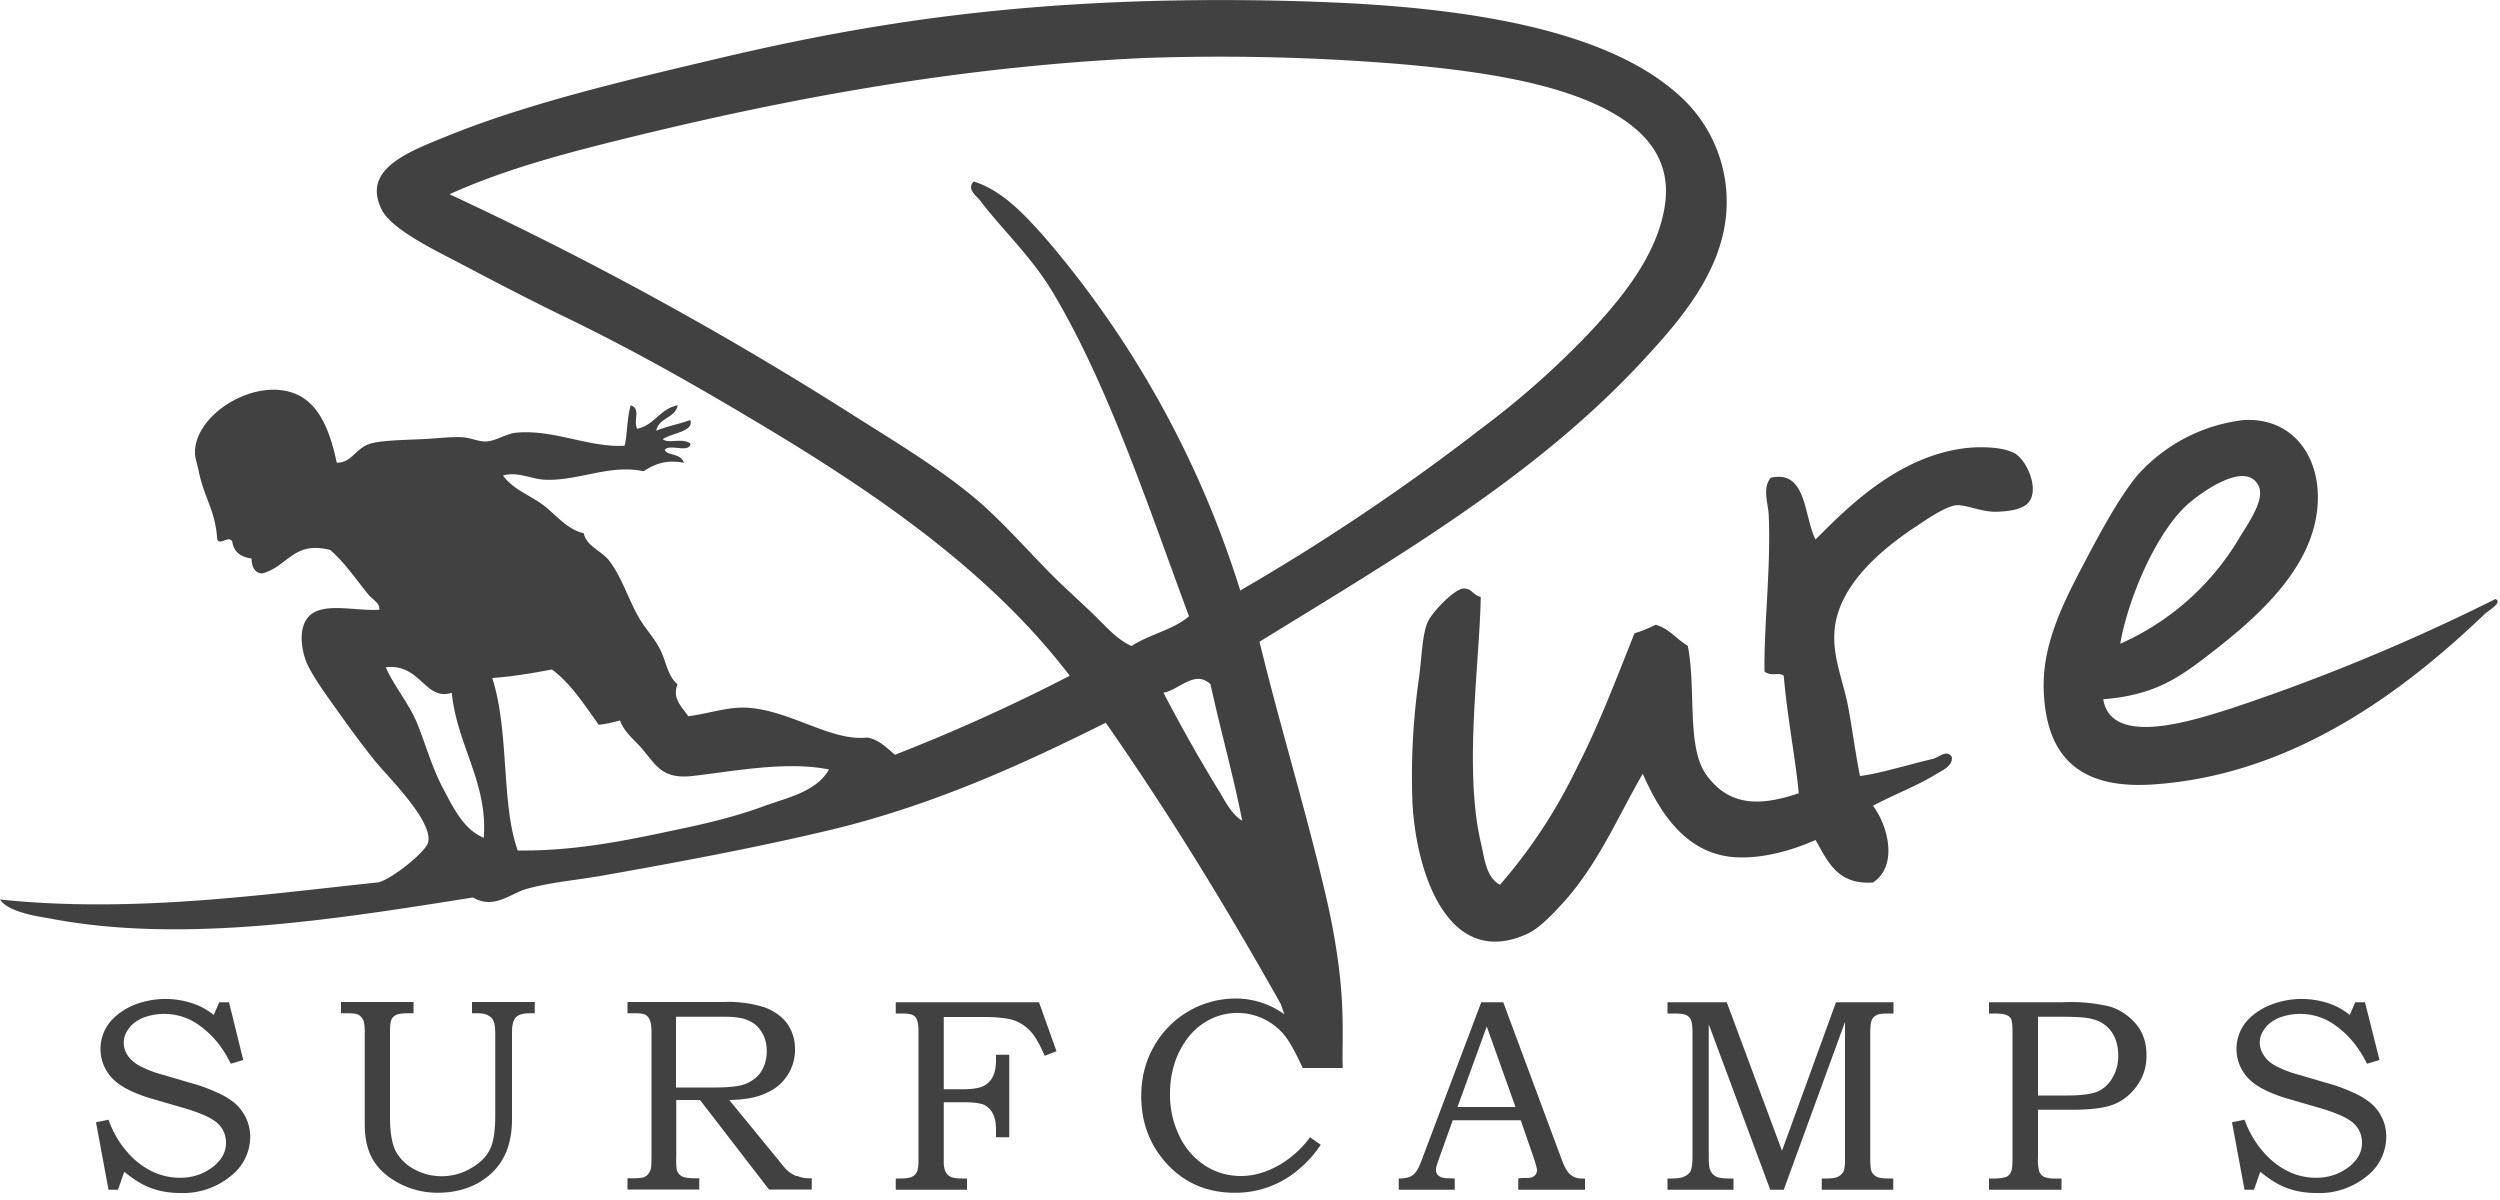 <svg viewBox="0 0 100 48" xmlns="http://www.w3.org/2000/svg" fill-rule="evenodd" clip-rule="evenodd" stroke-linejoin="round" stroke-miterlimit="2"><path d="M48.76 31.64a63.99 63.99 0 01-2.22-3.93c.65-.13 1.26-.93 1.88-.34.4 1.84.9 3.59 1.27 5.46-.42-.25-.7-.8-.93-1.2zm-5.12-7.16c-.51-.49-1.04-.96-1.53-1.45-.98-.98-1.92-2.07-2.98-2.99-1.46-1.25-3.26-2.33-4.95-3.4a140.64 140.64 0 00-16.2-8.87c1.96-.89 4.12-1.5 6.31-2.05 6.5-1.63 13.63-3.04 21.48-3.4a88 88 0 0110.32.25c3.3.29 6.38.78 8.44 1.96 1.3.75 2.4 1.9 2.04 3.84-.35 1.94-1.76 3.63-3.07 5.02a34.16 34.16 0 01-4.26 3.76 87.14 87.14 0 01-9.63 6.47 39.88 39.88 0 00-7.84-14.15c-.78-.87-1.67-1.85-2.82-2.21-.3.3.1.56.26.77.94 1.23 2.02 2.2 2.9 3.66 2.23 3.73 3.83 8.6 5.45 12.96-.62.54-1.6.73-2.3 1.19-.66-.3-1.12-.9-1.62-1.36zM30.6 32.23c-.97.36-2 .63-3.07.86-2.08.44-4.32.96-6.82.93-.67-1.85-.33-4.76-1.02-6.9.85-.06 1.63-.2 2.39-.34.77.58 1.3 1.42 1.87 2.21.31-.03.57-.1.85-.17.18.5.62.8.94 1.2.53.63.78 1.15 1.96 1.02 1.59-.18 3.76-.61 5.46-.26-.51.89-1.65 1.12-2.56 1.45zm-11.25 1.28c-.81-.33-1.22-1.21-1.62-1.96-.43-.8-.68-1.7-1.02-2.56-.34-.85-.94-1.52-1.28-2.3 1.4-.16 1.57 1.37 2.64 1.02.21 2.1 1.45 3.6 1.28 5.8zm33.58 1.88c-.8-3.34-1.74-6.4-2.55-9.72 5.48-3.38 11.11-6.64 15.42-11.34 1.35-1.46 3.02-3.38 3.24-5.7A5.7 5.7 0 0067 3.67C64.08 1.15 58.62.33 53.36.1c-2.95-.13-6.13-.13-8.95 0-5.72.26-10.5 1-15.94 2.3-3.46.82-7.4 1.74-10.65 3.07-1.58.64-3.33 1.32-2.56 2.9.41.85 2.32 1.72 3.4 2.3 1.37.72 2.68 1.4 3.84 1.96 2.9 1.4 5.21 2.73 7.5 4.09 4.92 2.92 9.55 6.07 12.79 10.31a72.93 72.93 0 01-6.99 3.16c-.33-.27-.61-.59-1.1-.69-1.44.17-3.05-1.07-4.78-1.19-.8-.05-1.49.22-2.39.34-.23-.36-.66-.69-.43-1.28-.4-.34-.45-.9-.68-1.36-.22-.46-.59-.84-.85-1.28-.43-.74-.7-1.65-1.2-2.3-.3-.4-.9-.56-1.02-1.1-.68-.16-1.1-.73-1.61-1.12-.53-.4-1.22-.63-1.62-1.19.6-.17 1.13.15 1.7.17 1.33.05 2.57-.63 3.92-.34.47-.3.9-.47 1.62-.34-.15-.4-.65-.27-.77-.51.17-.27 1 .15 1.03-.26-.35-.24-.86.02-1.11-.17.33-.25 1.27-.3 1.1-.77-.43.16-.94.25-1.36.43.1-.53.76-.5.86-1.02-.72.14-.92.79-1.62.94-.18-.33.17-.78-.26-.94-.16.52-.14 1.28-.25 1.62-1.42.08-2.85-.67-4.35-.52-.42.05-.78.33-1.2.35-.32 0-.6-.15-.93-.17-.46-.03-1.15.06-1.7.08-.73.03-1.54.05-1.97.17-.62.18-.74.77-1.36.77-.28-1.34-.75-2.48-1.8-2.81-1.45-.48-3.5.66-3.83 2.04-.1.46 0 .62.09 1.02.23 1.18.68 1.61.76 2.82.12.25.45-.18.6.08.06.43.35.62.77.68.01.33.12.57.42.6 1.04-.27 1.24-1.32 2.73-.94.59.51 1.07 1.23 1.54 1.8.15.18.47.34.42.59-.97.06-2.25-.32-2.81.26-.45.46-.3 1.37-.09 1.87.28.64 1.08 1.69 1.45 2.22.45.63.88 1.2 1.28 1.7.53.65 2.3 2.37 2.13 3.24-.08.4-1.57 1.57-2.04 1.62-4.43.46-9.75 1.24-15.09.68.18.27.56.42.85.51.38.13.82.19 1.2.26 5.32 1.01 11.49 0 16.87-.85.84.49 1.5-.16 2.13-.34.88-.25 1.93-.35 2.9-.51 3-.53 6.3-1.14 9.38-1.88 4.1-1 7.65-2.64 10.9-4.26 2.5 3.58 4.81 7.35 7 11.25l.14.4v.01a3.32 3.32 0 00-1.95-.63 3.75 3.75 0 00-3.27 1.93c-.34.6-.5 1.25-.5 1.98 0 .99.3 1.84.9 2.56.72.86 1.67 1.3 2.83 1.3a3.88 3.88 0 002.73-1.08c.26-.23.5-.51.72-.84l-.43-.3a4 4 0 01-1.3 1.15c-.5.27-.98.4-1.46.4-.5 0-.98-.13-1.41-.4a2.86 2.86 0 01-1.04-1.17 3.77 3.77 0 01-.39-1.72c0-.63.13-1.2.38-1.7s.58-.88.99-1.14a2.43 2.43 0 013.32.65c.14.2.35.58.62 1.16h1.6c-.05-1.48.22-3.22-.78-7.33zm23.7-14.32c.42-.29 1.2-.82 1.62-.86.4-.03 1.03.28 1.62.26.55-.02 1.17-.1 1.36-.51.27-.56-.18-1.53-.6-1.8-.43-.27-1.26-.3-1.87-.25-2.79.27-4.87 2.4-6.14 3.67-.47-.92-.34-2.8-1.79-2.47-.35.43-.1 1-.08 1.53.09 2.06-.2 4.43-.17 6.22.27.22.57.01.77.17.13 1.58.48 3.38.6 4.7-1.62.55-2.79.48-3.67-.7-.84-1.1-.42-3.47-.77-5.2-.45-.26-.73-.68-1.28-.84-.27.13-.54.25-.85.34-.73 1.83-1.43 3.68-2.3 5.37A20.92 20.92 0 0160 35.39c-.57-.3-.62-1.08-.77-1.7-.68-2.95-.05-7.08 0-9.81-.36-.11-.35-.34-.68-.34-.36 0-1.27.94-1.45 1.36-.21.49-.23 1.38-.34 2.22a27.4 27.4 0 00-.26 5.03c.16 2.84 1.46 6.64 4.6 5.2.51-.24 1.05-.83 1.46-1.28 1.37-1.52 2.18-3.45 3.15-5.12.63 1.43 1.63 3.14 3.58 3.33 1.11.1 2.34-.24 3.33-.68.49.84.86 1.8 2.3 1.7 1-.66.62-2.24 0-3.07.84-.45 1.8-.81 2.55-1.28.22-.13.66-.32.6-.68-.2-.3-.5.02-.77.09-.99.23-2.14.59-2.9.68-.2-.99-.31-1.93-.5-2.9-.2-.96-.6-1.9-.52-2.9.14-1.88 2.01-3.35 3.24-4.17zm10.74-.77c.45-.45 2.46-1.98 2.98-.85.26.55-.47 1.55-.76 2.04a10.47 10.47 0 01-4.78 4.26c.27-1.6 1.28-4.17 2.56-5.45zm12.45 3.66a80.27 80.27 0 01-10.49 4.35c-1.4.44-4.88 1.65-5.2-.34 2.1-.17 3.06-.88 4.35-1.88 1.55-1.2 3.23-2.68 3.92-4.51.9-2.4-.17-4.9-2.64-4.78a6.73 6.73 0 00-4.27 2.22c-.8.97-1.63 2.56-2.3 3.84-.8 1.53-1.51 3.09-1.44 4.77.1 2.73 1.52 3.93 4.34 3.75 5.7-.37 10.18-3.84 13.3-6.82.2-.18.72-.46.43-.6zM27.04 43.5v-2.83h1.95c.43 0 .75.05.97.16.22.1.39.25.51.46.13.2.2.46.2.76 0 .35-.1.65-.27.88-.17.22-.41.38-.71.47-.21.06-.58.1-1.1.1h-1.55zm4.83 3.55a1.44 1.44 0 01-.4-.25 5.07 5.07 0 01-.31-.37L29.17 44c.62-.01 1.11-.1 1.48-.28a1.87 1.87 0 001.15-1.76c0-.37-.1-.7-.3-1-.2-.28-.5-.5-.87-.65a4.68 4.68 0 00-1.67-.23H25.1v.45h.31c.19 0 .32.02.4.06.08.04.14.11.18.2.04.1.07.26.07.47v4.91c0 .33-.01.5-.02.55a.57.57 0 01-.11.24.45.45 0 01-.18.13c-.06.02-.2.04-.39.04h-.26v.45h2.87v-.45h-.19c-.25 0-.43-.03-.51-.08a.43.43 0 01-.2-.26 2.67 2.67 0 01-.02-.48V44H28l2.76 3.58h1.71v-.45h-.14a1.2 1.2 0 01-.46-.1zm-22.45-2.9a3.03 3.03 0 00-.76-.46 6.75 6.75 0 00-.75-.29l-1.4-.41a4.4 4.4 0 01-.97-.38c-.2-.12-.35-.26-.45-.42a.9.9 0 01-.14-.49c0-.18.06-.37.19-.54.12-.18.31-.33.56-.44a2.38 2.38 0 012.28.3c.52.37.94.88 1.25 1.53l.5-.15-.57-2.31h-.39l-.22.51a2.58 2.58 0 00-.75-.43 3.4 3.4 0 00-2.56.08c-.41.2-.72.45-.92.74a1.7 1.7 0 00.16 2.13c.31.33.84.61 1.6.83l1.34.39c.6.18 1.03.37 1.27.58.23.2.35.48.35.8 0 .36-.17.66-.49.93a2.1 2.1 0 01-1.35.46c-.38 0-.76-.08-1.13-.26-.36-.18-.7-.44-1-.79-.3-.35-.55-.77-.73-1.27l-.5.1.5 2.7h.38l.25-.72c.39.32.75.54 1.09.66.33.12.72.19 1.14.19a3 3 0 002.02-.67 2 2 0 00.79-1.57 1.8 1.8 0 00-.59-1.33zm48.88.13l1.17-3.22 1.15 3.22H58.3zm4.51 2.7c-.12-.1-.23-.3-.35-.62l-2.33-6.27h-.88l-2.34 6.2c-.11.3-.2.5-.27.58a.61.61 0 01-.24.2c-.09.04-.24.07-.45.07v.45h2.24v-.45l-.23-.01a.9.9 0 01-.31-.04.36.36 0 01-.16-.12.33.33 0 01-.05-.19c0-.06.03-.18.09-.35l.58-1.62h2.72l.5 1.45c.1.3.15.48.15.55 0 .1-.05.2-.16.26-.05.04-.16.05-.34.05-.08 0-.16 0-.25.02v.45h2.67v-.45h-.12a.68.68 0 01-.47-.16zm8.47-.95l-2.21-5.94H66.7v.45h.26c.23 0 .4.02.48.06a.4.4 0 01.2.2c.04.09.06.27.06.55v4.9c0 .28-.03.48-.07.58a.47.47 0 01-.24.22c-.1.06-.29.09-.54.09h-.15v.45h2.64v-.45h-.17c-.26 0-.44-.03-.53-.08a.5.5 0 01-.22-.23c-.05-.1-.07-.27-.07-.54v-5.32l2.46 6.62h.54l2.45-6.71v5.52c0 .08 0 .2-.03.34 0 .07-.03.14-.09.2a.47.47 0 01-.21.15c-.08.03-.22.05-.4.05h-.2v.45h2.86v-.45h-.2c-.23 0-.4-.03-.48-.08a.41.41 0 01-.19-.21c-.04-.1-.05-.3-.05-.6V41.3c0-.23.02-.4.06-.5.05-.1.12-.16.2-.2.08-.04.23-.06.47-.06h.2v-.45h-2.3l-2.16 5.94zm-52.4-5.5h.2c.2 0 .36.03.45.09.1.05.17.12.21.23.05.1.07.27.07.51v3.25c0 .63-.07 1.09-.22 1.38-.14.29-.4.54-.77.75a2.3 2.3 0 01-2.27.02 1.8 1.8 0 01-.73-.73c-.14-.29-.22-.73-.22-1.34V41.3c0-.26.02-.43.06-.52.04-.08.1-.14.18-.18.1-.05.27-.07.5-.07h.2v-.45h-2.9v.45h.27c.2 0 .35.02.43.06.08.05.14.12.19.21.04.1.06.26.06.5v3.68c0 .57.11 1.04.33 1.41.22.38.57.69 1.04.94.47.25.99.38 1.55.38.6 0 1.13-.13 1.58-.37.45-.25.8-.58 1.03-1 .24-.42.36-.95.36-1.58V41.3c0-.3.05-.5.15-.6.11-.12.3-.17.59-.17h.17v-.45h-2.51v.45zm22.91 1.7l.47-.18-.7-1.96h-5.73v.45h.25c.2 0 .34.02.42.06.09.04.15.1.18.2.04.1.06.25.06.47v5.1c0 .24-.02.4-.06.5a.4.4 0 01-.2.2c-.08.04-.24.07-.47.07h-.18v.45h2.85v-.45h-.2c-.22 0-.38-.03-.46-.07a.45.45 0 01-.2-.2 1.04 1.04 0 01-.07-.44v-2.34h.82c.38 0 .64.04.79.1.15.08.27.19.35.35.09.16.13.38.13.66v.29h.53v-3.3h-.53v.2c0 .3-.05.54-.14.7a.8.8 0 01-.38.36c-.17.08-.45.12-.84.12h-.73v-2.89h1.62c.53 0 .93.05 1.18.13.25.09.47.23.66.43.19.2.38.53.58 1zm42.7.9a1.3 1.3 0 01-.58.53c-.24.1-.65.16-1.23.16h-1.16v-3.15h.94c.63 0 1.05.03 1.26.1.31.08.56.25.74.5.18.26.27.58.27.95 0 .34-.08.65-.24.9zm-.1-2.87a6.69 6.69 0 00-1.87-.17h-2.96v.45h.18c.25 0 .43.02.51.06.1.03.16.1.2.17.03.09.05.25.05.48v5.13c0 .25-.02.41-.06.5a.38.38 0 01-.2.2 1.7 1.7 0 01-.5.06h-.18v.45h2.9v-.45h-.26a1.1 1.1 0 01-.45-.07.42.42 0 01-.18-.21 1.77 1.77 0 01-.05-.55v-1.92h1.37c.79 0 1.36-.08 1.72-.24.37-.16.68-.43.93-.81.21-.32.32-.69.32-1.12 0-.51-.14-.93-.42-1.26a2.25 2.25 0 00-1.05-.7zm10.47 3.89a3.03 3.03 0 00-.76-.46 6.68 6.68 0 00-.75-.29l-1.4-.41a4.37 4.37 0 01-.97-.38c-.2-.12-.35-.26-.44-.42a.91.91 0 01-.15-.49c0-.18.06-.37.19-.54.12-.18.31-.33.56-.44a2.38 2.38 0 012.28.3c.52.37.94.88 1.26 1.53l.5-.15-.58-2.31h-.39l-.22.51a2.59 2.59 0 00-.74-.43 3.4 3.4 0 00-2.56.08c-.42.2-.73.45-.93.74a1.7 1.7 0 00.16 2.13c.31.33.84.61 1.6.83l1.34.39c.6.18 1.03.37 1.27.58.23.2.35.48.35.8 0 .36-.17.66-.49.93a2.1 2.1 0 01-1.35.46c-.38 0-.76-.08-1.12-.26-.37-.18-.7-.44-1-.79-.31-.35-.55-.77-.74-1.27l-.5.1.5 2.7h.38l.25-.72c.39.32.75.54 1.09.66.33.12.72.19 1.14.19a3 3 0 002.03-.67 2 2 0 00.78-1.57c0-.27-.05-.52-.16-.75a1.7 1.7 0 00-.43-.58z" fill="#414142"/></svg>